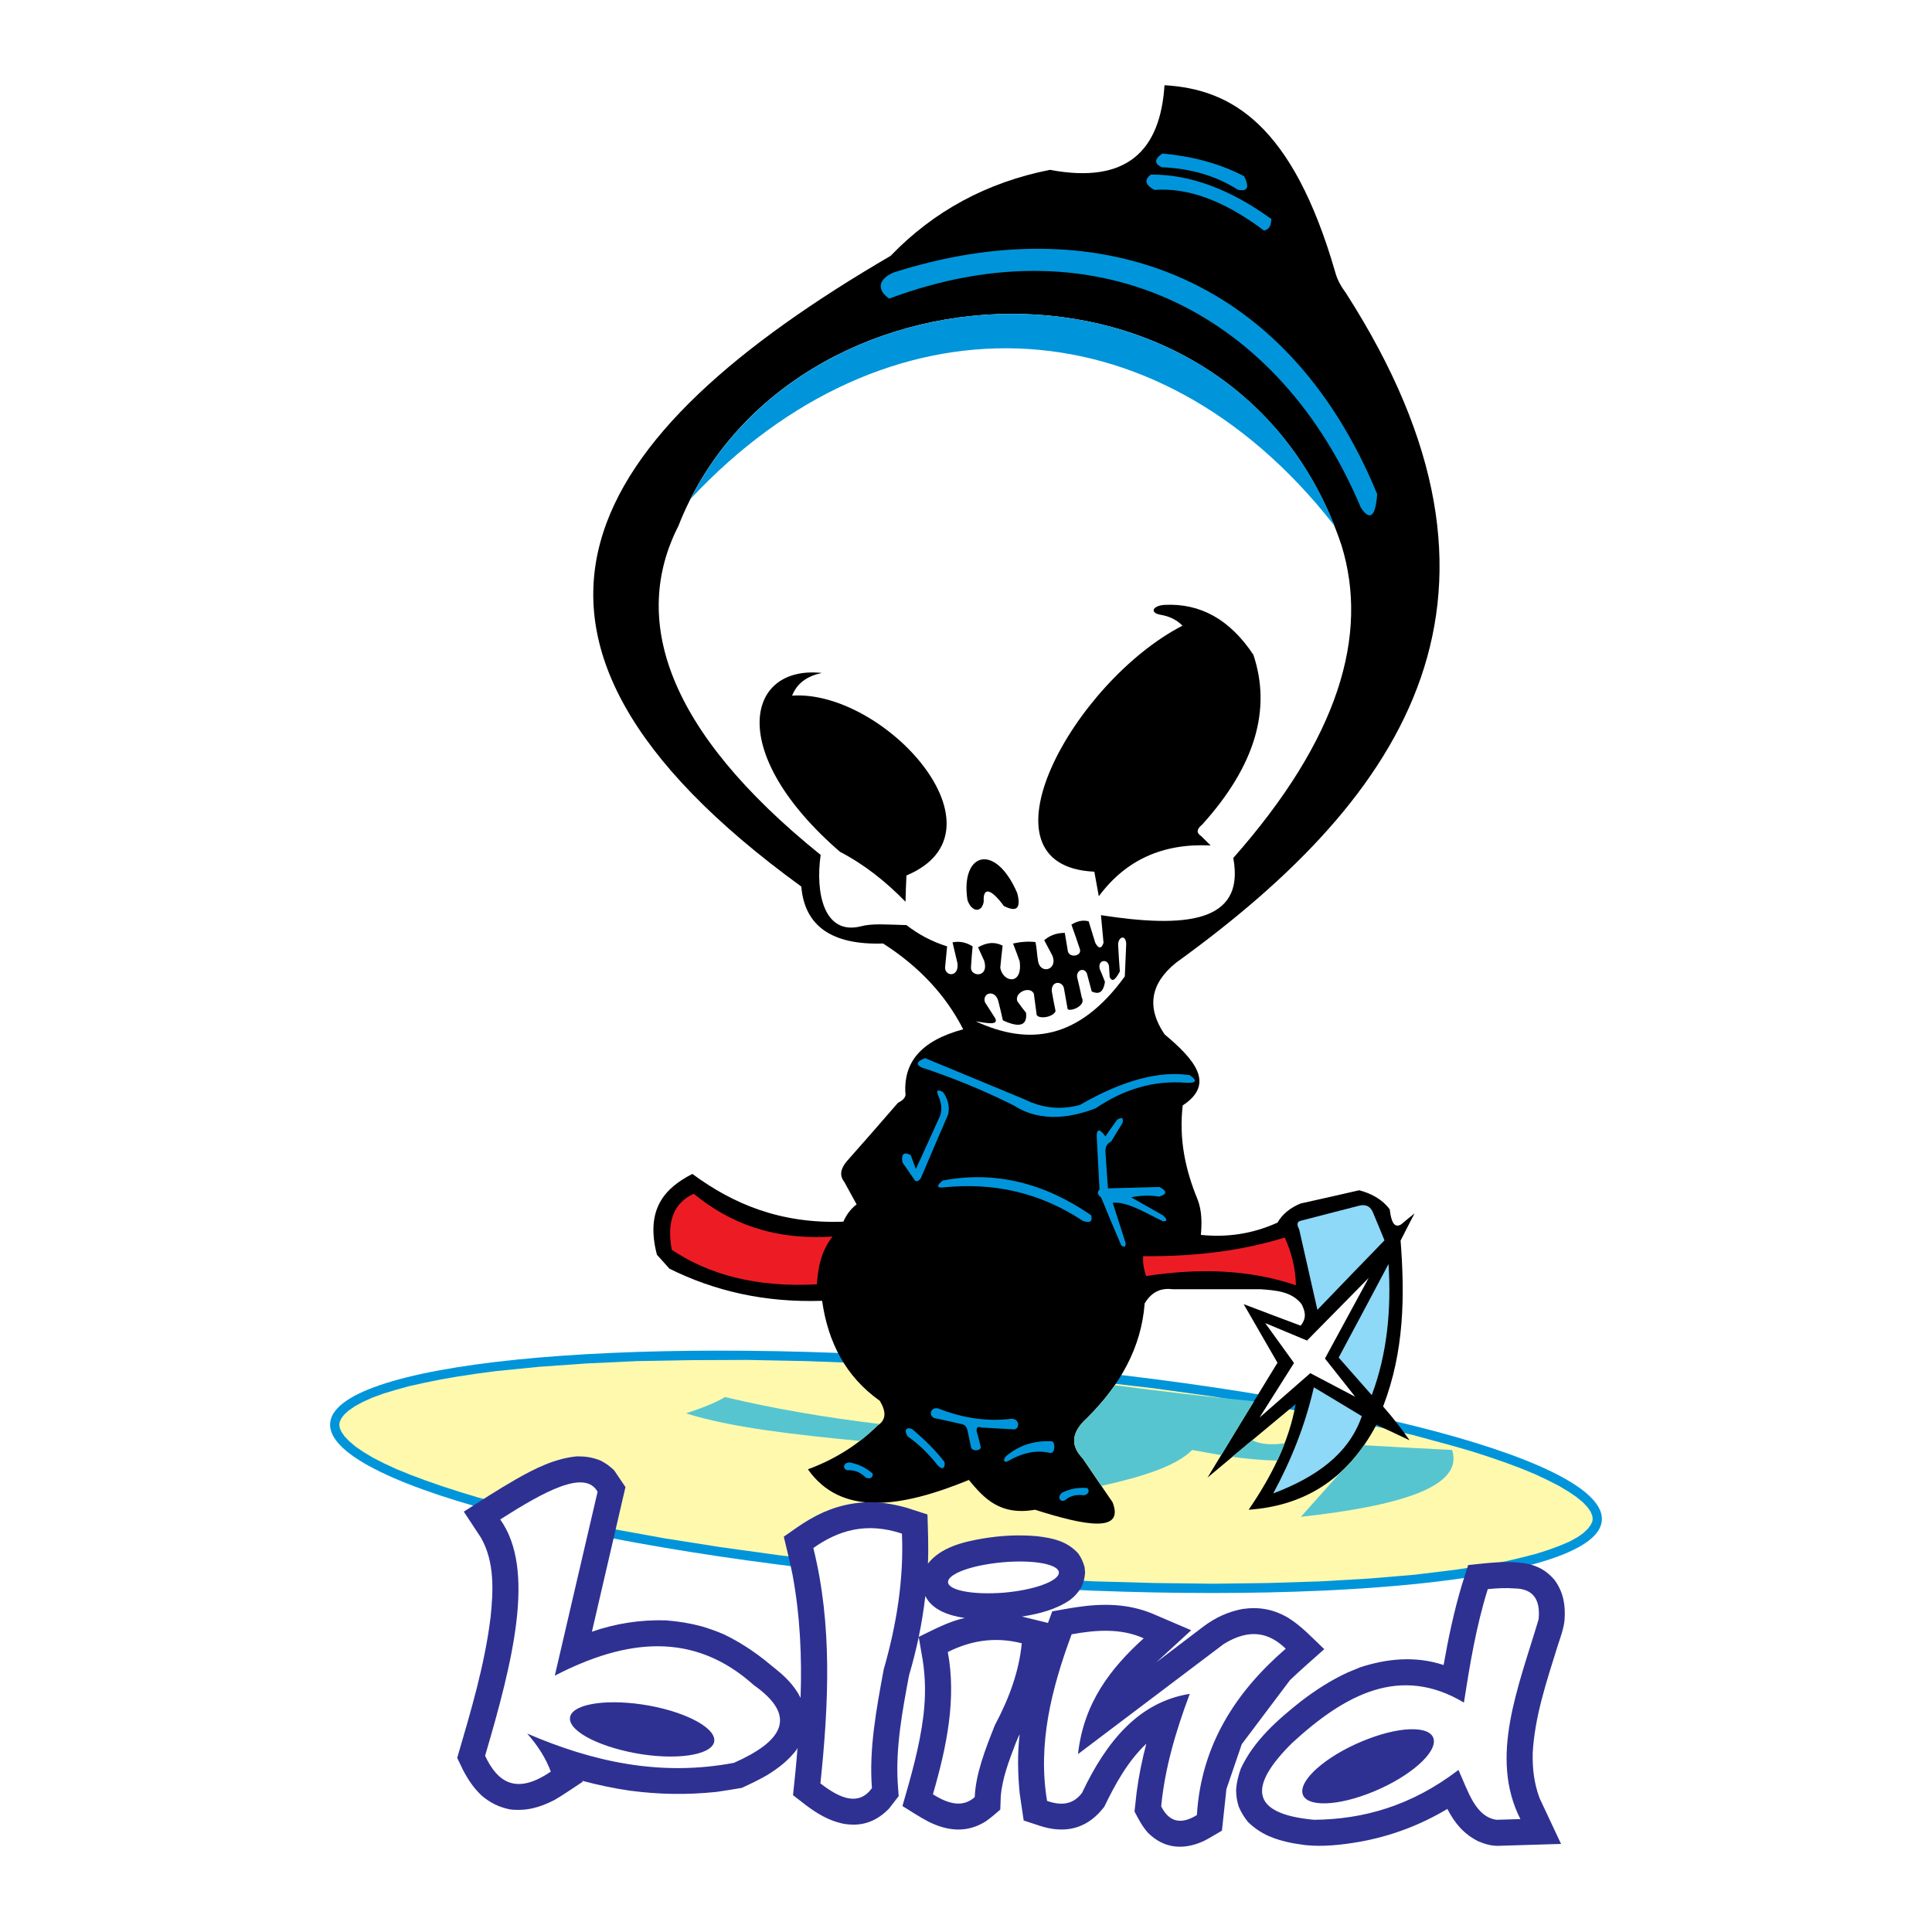 <?xml version="1.0" encoding="utf-8"?>
<!-- Generator: Adobe Illustrator 13.0.0, SVG Export Plug-In . SVG Version: 6.00 Build 14948)  -->
<!DOCTYPE svg PUBLIC "-//W3C//DTD SVG 1.0//EN" "http://www.w3.org/TR/2001/REC-SVG-20010904/DTD/svg10.dtd">
<svg version="1.0" id="Layer_1" xmlns="http://www.w3.org/2000/svg" xmlns:xlink="http://www.w3.org/1999/xlink" x="0px" y="0px"
	 width="192.756px" height="192.756px" viewBox="0 0 192.756 192.756" enable-background="new 0 0 192.756 192.756"
	 xml:space="preserve">
<g>
	<polygon fill-rule="evenodd" clip-rule="evenodd" fill="#FFFFFF" points="0,0 192.756,0 192.756,192.756 0,192.756 0,0 	"/>
	<path fill-rule="evenodd" clip-rule="evenodd" fill="#0095DA" d="M96.378,135.703c34.941,2.594,63.446,9.69,63.446,15.845
		c0,6.13-28.505,9.03-63.446,6.437c-34.942-2.594-63.447-9.714-63.447-15.844C32.931,136.01,61.436,133.11,96.378,135.703
		L96.378,135.703z"/>
	<polygon fill-rule="evenodd" clip-rule="evenodd" fill="#FFF9AE" points="96.307,136.623 102.768,137.165 109.039,137.802 
		115.099,138.509 120.898,139.311 126.415,140.207 131.649,141.15 136.506,142.141 140.986,143.178 145.065,144.286 
		146.928,144.828 148.672,145.394 150.299,145.96 151.808,146.525 153.176,147.092 154.425,147.681 155.533,148.247 
		156.477,148.812 157.278,149.354 157.915,149.874 158.386,150.369 158.692,150.816 158.857,151.218 158.905,151.548 
		158.857,151.83 158.692,152.16 158.409,152.538 157.962,152.962 157.349,153.387 156.57,153.811 155.628,154.212 154.543,154.612 
		153.293,155.014 151.926,155.367 150.44,155.721 148.79,156.051 147.046,156.334 145.183,156.616 141.128,157.112 136.624,157.489 
		131.768,157.772 126.557,157.938 121.04,158.008 115.239,157.938 109.181,157.772 102.908,157.466 96.449,157.041 89.988,156.522 
		83.717,155.886 77.657,155.155 71.857,154.354 66.317,153.481 61.106,152.538 56.249,151.524 51.77,150.486 47.69,149.402 
		45.828,148.836 44.083,148.271 42.457,147.704 40.948,147.139 39.556,146.572 38.331,146.007 37.222,145.441 36.279,144.875 
		35.478,144.333 34.841,143.791 34.37,143.296 34.063,142.848 33.898,142.471 33.851,142.141 33.898,141.834 34.063,141.504 
		34.346,141.127 34.794,140.726 35.407,140.301 36.185,139.877 37.128,139.452 38.212,139.052 39.462,138.674 40.83,138.297 
		42.315,137.967 43.942,137.637 45.71,137.33 47.573,137.048 49.553,136.788 53.821,136.363 58.513,136.034 63.535,135.798 
		68.91,135.703 74.592,135.68 80.534,135.798 86.688,136.034 93.054,136.387 96.307,136.623 	"/>
	<path fill-rule="evenodd" clip-rule="evenodd" d="M116.183,8.504c6.649,0.377,12.779,3.89,17.047,18.697
		c0.212,0.778,0.613,1.438,1.061,2.051c19.263,30.014,6.295,50.007-16.952,66.794c-2.57,2.075-2.971,4.457-1.155,7.144
		c2.947,2.476,5.14,4.928,1.815,7.097c-0.4,3.466,0.307,6.531,1.485,9.384c0.448,1.179,0.425,2.357,0.33,3.536
		c2.547,0.26,5.093-0.07,7.64-1.226c0.495-0.849,1.272-1.485,2.311-1.909c1.957-0.425,3.89-0.873,5.847-1.32
		c1.203,0.33,2.264,0.872,3.042,1.909c0.141,1.226,0.447,1.934,1.155,1.485c0.447-0.377,0.872-0.73,1.32-1.085
		c-0.472,0.92-0.943,1.816-1.392,2.712c0.425,5.518,0.377,11.034-1.745,16.552c0.991,1.131,1.722,2.074,2.642,3.371
		c-1.085-0.519-2.193-1.037-3.302-1.556c-2.971,5.611-7.379,8.11-12.755,8.487c2.24-3.277,4.008-6.72,4.691-10.539
		c-2.923,2.429-5.87,4.881-8.794,7.333c2.311-3.82,4.646-7.64,6.979-11.459c-1.108-1.934-2.24-3.891-3.372-5.847
		c1.91,0.73,3.796,1.438,5.683,2.146c0.66-0.802,0.424-1.485,0.094-2.146c-0.967-1.25-2.499-1.368-4.031-1.485
		c-2.947,0-5.895,0-8.818,0c-1.226-0.166-2.146,0.306-2.806,1.414c-0.33,4.409-2.452,8.158-5.753,11.435
		c-1.745,1.58-1.532,2.877-0.424,4.032c0.99,1.462,1.98,2.924,2.971,4.362c1.202,3.041-2.57,2.404-7.733,0.754
		c-3.514,0.613-5.093-1.155-6.602-2.971c-6.837,2.806-12.755,3.631-16.056-1.062c2.924-1.084,5.14-2.593,6.932-4.361
		c0.943-0.589,0.849-1.462,0.236-2.476c-3.418-2.429-5.164-5.847-5.752-9.974c-5.753,0.189-10.775-0.989-15.231-3.206
		c-0.424-0.472-0.825-0.92-1.25-1.391c-1.179-4.551,0.778-6.649,3.537-8.063c4.055,2.994,8.794,4.998,15.066,4.762
		c0.307-0.707,0.754-1.296,1.32-1.721c-0.401-0.754-0.825-1.485-1.226-2.239c-0.542-0.685-0.33-1.368,0.236-2.052
		c1.721-1.934,3.418-3.89,5.116-5.847c0.589-0.283,0.849-0.637,0.731-1.062c-0.118-2.853,1.391-5.093,5.776-6.271
		c-1.745-3.419-4.409-6.271-7.993-8.559c-5.116,0.165-7.828-1.745-8.158-5.682C45.097,63.133,58.3,43.352,88.856,25.527
		c4.291-4.456,9.596-7.333,15.892-8.582C112.387,18.383,115.759,15.082,116.183,8.504L116.183,8.504z"/>
	<path fill-rule="evenodd" clip-rule="evenodd" fill="#FFFFFF" d="M81.996,67.141c-1.344,0.283-2.429,0.92-2.971,2.264
		c9.172-0.637,22.044,13.486,11.411,17.942c-0.047,0.872-0.07,1.745-0.094,2.617c-1.981-2.028-4.126-3.726-6.531-4.975
		C72.447,75.157,74.38,66.339,81.996,67.141L81.996,67.141z M96.52,89.775c-0.708-4.715,2.782-5.776,4.975-0.66
		c0.4,1.556-0.095,1.91-1.344,1.273c-1.273-1.745-2.099-1.934-2.004-0.424C97.934,91.142,96.896,90.978,96.52,89.775L96.52,89.775z
		 M115.806,61.34c-1.108-0.188-0.849-0.896,0.354-0.99c3.607-0.188,6.555,1.461,8.889,4.975c1.839,5.494,0.142,11.128-5.093,16.929
		c-0.73,0.613-0.472,0.919-0.095,1.179c0.307,0.307,0.613,0.613,0.92,0.919c-4.763-0.236-8.464,1.438-11.152,5.069
		c-0.142-0.826-0.306-1.627-0.447-2.452c-12.284-0.566-2.052-18.956,8.794-24.544C117.409,61.836,116.654,61.482,115.806,61.34
		L115.806,61.34z M81.878,85.295c-15.561-12.543-18.886-23.601-14.194-32.82c10.705-27.326,55.548-29.754,66.159,1.934
		c2.758,8.936-0.26,19.262-10.799,31.192c1.226,6.555-4.951,6.979-13.203,5.706c0.094,0.919,0.165,1.839,0.259,2.758
		c-0.212,0.613-0.495,0.613-0.825,0c-0.212-0.707-0.448-1.438-0.66-2.146c-0.613-0.165-1.179,0-1.721,0.33
		c0.282,0.802,0.565,1.58,0.825,2.381c0.33,0.802-1.18,1.038-1.203,0.118c-0.094-0.565-0.188-1.108-0.282-1.674
		c-0.92,0-1.557,0.307-2.052,0.731c0.283,0.519,0.543,1.038,0.825,1.556c0.543,1.415-1.202,1.886-1.438,0.542
		c-0.117-0.637-0.117-1.273-0.259-1.91c-0.707-0.094-1.532-0.023-2.24,0.142c0.236,0.589,0.448,1.179,0.66,1.769
		c0.33,2.429-1.65,2.146-1.933,0.66c0.07-0.731,0.141-1.462,0.235-2.217c-0.825-0.424-1.627-0.306-2.452,0.166
		c0.212,0.448,0.4,0.896,0.613,1.344c0.519,1.721-1.368,1.626-1.32,0.66c0.047-0.708,0.094-1.415,0.165-2.098
		c-0.637-0.401-1.297-0.542-2.004-0.401c0.166,0.707,0.33,1.415,0.495,2.098c0.165,1.485-1.391,1.297-1.226,0.283
		c0.071-0.66,0.118-1.32,0.189-1.98c-1.58-0.496-2.9-1.226-4.056-2.122c-1.91-0.047-3.395-0.188-4.526,0.118
		C82.184,93.359,81.335,89.044,81.878,85.295L81.878,85.295z M97.345,101.894c5.234,2.429,10.256,1.91,14.877-4.479
		c0.047-1.084,0.095-2.169,0.142-3.254c-0.07-1.061-0.896-0.613-0.802,0.212c0.047,0.849,0.095,1.698,0.165,2.546
		c-0.519,0.99-0.802,1.014-1.014,0.565c-0.023-0.377-0.047-0.73-0.07-1.108c-0.118-0.754-1.156-0.636-0.92,0.307
		c0.188,0.424,0.354,0.849,0.519,1.273c-0.188,1.202-0.707,1.227-1.32,0.967c-0.165-0.589-0.307-1.179-0.472-1.769
		c-0.26-0.684-1.061-0.377-0.99,0.307c0.165,0.684,0.33,1.392,0.472,2.075c0.472,0.825-1.202,1.438-1.415,1.132
		c-0.117-0.708-0.259-1.415-0.377-2.122c-0.212-0.708-1.273-0.685-1.202,0.354c0.118,0.66,0.235,1.32,0.377,1.98
		c-0.235,0.613-1.65,0.825-1.886,0.377c-0.095-0.707-0.188-1.414-0.283-2.122c-0.377-0.801-1.957-0.141-1.65,0.755
		c0.283,0.401,0.565,0.778,0.872,1.155c0.142,1.273-0.637,1.532-2.311,0.755c-0.142-0.66-0.307-1.32-0.472-1.981
		c-0.354-1.131-1.604-0.754-1.32,0.165c0.354,0.543,0.685,1.085,1.038,1.627C99.632,102.342,98.382,102.059,97.345,101.894
		L97.345,101.894z"/>
	<path fill-rule="evenodd" clip-rule="evenodd" fill="#0095DA" d="M68.91,49.764c12.237-24.19,52.837-25.888,64.225,2.664
		l-0.165-0.188C115.216,29.676,88.291,29.04,68.91,49.764L68.91,49.764z M89.187,27.177c19.734-6.295,38.95-0.33,48.216,22.116
		c-0.165,2.263-0.707,2.711-1.627,1.367c-7.969-19.027-25.864-28.788-47.061-20.866C87.371,28.851,87.701,27.79,89.187,27.177
		L89.187,27.177z M115.192,18.949c3.23-0.236,6.813,0.966,10.916,4.055c0.378-0.094,0.708-0.283,0.731-1.155
		c-3.961-2.876-7.97-4.456-12.024-4.433C114.226,17.888,114.132,18.383,115.192,18.949L115.192,18.949z M115.971,15.318
		c2.876,0.259,5.611,0.943,8.157,2.263c0.59,1.179,0.283,1.556-0.637,1.344c-2.216-1.415-4.762-2.122-7.592-2.24
		C115.146,16.332,115.169,15.86,115.971,15.318L115.971,15.318z"/>
	<path fill-rule="evenodd" clip-rule="evenodd" fill="#0095DA" d="M92.299,105.572c3.301,1.367,6.602,2.734,9.902,4.102
		c1.792,0.896,3.631,1.085,5.541,0.566c4.361-2.522,7.993-3.419,10.964-2.971c0.801,0.565,0.66,0.825-0.448,0.754
		c-3.112-0.235-6.083,0.613-8.936,2.547c-2.122,0.825-5.353,1.556-8.182-0.283c-3.065-1.532-6.154-2.782-9.219-3.796
		C91.332,106.185,91.474,105.878,92.299,105.572L92.299,105.572z"/>
	<path fill-rule="evenodd" clip-rule="evenodd" fill="#0095DA" d="M93.548,109.132c0.259,0.684,0.542,1.344,0.236,2.217
		c-0.802,1.768-1.603,3.513-2.405,5.281c-0.165-0.448-0.354-0.92-0.519-1.392c-0.684-0.354-0.966-0.094-0.825,0.731
		c0.425,0.612,0.825,1.202,1.25,1.815c0.188,0.142,0.377,0.047,0.589-0.236c0.896-2.122,1.815-4.268,2.735-6.389
		c0.165-0.896-0.094-1.604-0.542-2.217C93.596,108.707,93.407,108.755,93.548,109.132L93.548,109.132z"/>
	<path fill-rule="evenodd" clip-rule="evenodd" fill="#0095DA" d="M94.043,117.785c5.305-1.015,10.209,0.282,14.831,3.466
		c0.165,0.777-0.283,0.73-0.825,0.565c-4.291-2.853-8.96-3.866-13.935-3.348C93.454,118.539,93.431,118.304,94.043,117.785
		L94.043,117.785z"/>
	<path fill-rule="evenodd" clip-rule="evenodd" fill="#0095DA" d="M111.986,112.056c0.142-0.519-0.048-0.637-0.519-0.354
		c-0.401,0.542-0.778,1.108-1.18,1.674c-0.542-0.755-0.849-0.778-0.872-0.071c0.095,1.792,0.188,3.584,0.283,5.376
		c-0.33,0.33-0.118,0.566,0.165,0.802c0.66,1.604,1.32,3.183,2.004,4.763c0.283,0.235,0.425,0.188,0.448-0.188
		c-0.425-1.344-0.873-2.712-1.297-4.056c1.438-0.142,3.277,1.014,4.998,1.839c0.472,0.023,0.472-0.165,0-0.589
		c-1.061-0.59-2.099-1.203-3.159-1.792c0.919-0.188,1.839-0.236,2.782-0.071c0.825-0.235,0.825-0.565,0.023-0.966
		c-1.722,0.047-3.419,0.094-5.116,0.141c-0.095-1.132-0.165-2.263-0.236-3.395c-0.07-0.566,0.024-1.037,0.543-1.273
		C111.231,113.281,111.608,112.669,111.986,112.056L111.986,112.056z"/>
	<path fill-rule="evenodd" clip-rule="evenodd" fill="#ED1C24" d="M69.217,119.105c3.513,2.876,7.851,4.645,13.84,4.267
		c-1.179,1.533-1.438,3.137-1.556,4.764c-6.059,0.329-10.775-0.967-14.477-3.442C66.482,121.793,67.283,119.978,69.217,119.105
		L69.217,119.105z"/>
	<path fill-rule="evenodd" clip-rule="evenodd" fill="#ED1C24" d="M114.061,125.329c4.904,0.048,9.62-0.471,14.123-1.862
		c0.684,1.533,1.084,3.112,1.108,4.763c-4.81-1.627-9.832-1.697-14.948-0.919C114.155,126.697,113.99,126.084,114.061,125.329
		L114.061,125.329z"/>
	<path fill-rule="evenodd" clip-rule="evenodd" fill="#0095DA" d="M93.572,140.514c2.24,0.872,4.645,1.367,7.355,1.037
		c0.778,0,0.85,0.943,0.283,1.061c-1.084-0.07-2.192-0.117-3.301-0.188c-0.448-0.165-0.472,0.071-0.472,0.354
		c0.142,0.52,0.283,1.015,0.401,1.533c0.117,0.424-0.755,0.542-0.943,0.141c-0.118-0.589-0.259-1.178-0.377-1.768
		c-0.095-0.354-0.26-0.566-0.637-0.613c-0.873-0.212-1.769-0.4-2.665-0.59C92.653,141.268,92.794,140.372,93.572,140.514
		L93.572,140.514z"/>
	<path fill-rule="evenodd" clip-rule="evenodd" fill="#0095DA" d="M91.049,142.611c1.203,1.038,2.311,2.099,3.183,3.254
		c0.094,0.519-0.142,0.896-0.684,0.33c-0.825-1.061-1.768-2.027-2.971-2.876C90.106,142.659,90.483,142.305,91.049,142.611
		L91.049,142.611z"/>
	<path fill-rule="evenodd" clip-rule="evenodd" fill="#0095DA" d="M100.41,145.252c1.226-1.014,2.688-1.532,4.455-1.461
		c0.448-0.048,0.448,1.179-0.047,1.179c-1.579-0.378-2.971,0.07-4.291,0.825C100.174,145.96,100.009,145.653,100.41,145.252
		L100.41,145.252z"/>
	<path fill-rule="evenodd" clip-rule="evenodd" fill="#0095DA" d="M84.801,145.912c0.849,0.166,1.603,0.52,2.263,1.108
		c0.071,0.33-0.235,0.613-0.684,0.401c-0.471-0.472-1.037-0.778-1.792-0.731C84.023,146.62,84.094,145.889,84.801,145.912
		L84.801,145.912z"/>
	<path fill-rule="evenodd" clip-rule="evenodd" fill="#0095DA" d="M105.997,148.907c0.778-0.378,1.604-0.519,2.476-0.448
		c0.26,0.235,0.165,0.637-0.33,0.73c-0.637-0.094-1.272-0.023-1.862,0.472C105.785,149.968,105.408,149.331,105.997,148.907
		L105.997,148.907z"/>
	<path fill-rule="evenodd" clip-rule="evenodd" fill="#8ED8F8" d="M129.692,121.816c1.934-0.495,3.891-1.014,5.848-1.509
		c0.777-0.212,1.202,0.094,1.438,0.66c0.377,0.919,0.777,1.839,1.154,2.782c-2.239,2.311-4.479,4.621-6.695,6.932
		c-0.613-2.664-1.202-5.353-1.815-8.017C129.386,122.218,129.386,121.935,129.692,121.816L129.692,121.816z"/>
	<path fill-rule="evenodd" clip-rule="evenodd" fill="#8ED8F8" d="M138.534,126.107c0.283,4.527-0.118,8.936-1.674,13.086
		c-1.108-1.25-2.192-2.499-3.301-3.749C135.233,132.332,136.884,129.22,138.534,126.107L138.534,126.107z"/>
	<path fill-rule="evenodd" clip-rule="evenodd" fill="#8ED8F8" d="M131.084,138.415c1.603,0.967,3.206,1.91,4.786,2.876
		c-1.32,3.82-4.621,6.106-8.842,7.71C128.797,145.724,130.211,142.234,131.084,138.415L131.084,138.415z"/>
	<polygon fill-rule="evenodd" clip-rule="evenodd" fill="#FFFFFF" points="126.227,132.002 130.4,133.747 136.554,127.499 
		132.191,135.538 135.21,139.358 130.729,137 125.661,141.433 129.104,135.986 126.227,132.002 	"/>
	<path fill-rule="evenodd" clip-rule="evenodd" fill="#56C5D0" d="M85.792,143.767c-6.46-0.636-12.779-1.319-17.353-2.758
		c1.485-0.495,2.9-1.015,3.89-1.627c4.739,1.132,9.879,2.027,15.42,2.688c-0.071,0.071-0.142,0.118-0.212,0.165
		C86.994,142.776,86.404,143.272,85.792,143.767L85.792,143.767z"/>
	<path fill-rule="evenodd" clip-rule="evenodd" fill="#56C5D0" d="M109.888,148.247c4.055-0.896,7.497-1.98,9.054-3.584
		c0.967,0.165,1.91,0.354,2.899,0.519c1.085-1.792,2.17-3.584,3.278-5.376c-4.646-0.447-9.267-0.99-13.888-1.603
		c-0.802,1.155-1.745,2.239-2.782,3.276c-1.745,1.58-1.532,2.877-0.424,4.032C108.638,146.432,109.274,147.327,109.888,148.247
		L109.888,148.247z M122.949,145.347c1.32,0.188,2.759,0.33,4.48,0.377c0.282-0.565,0.519-1.132,0.73-1.721
		c-1.273,0.165-2.382,0.118-3.23-0.307C124.27,144.238,123.609,144.805,122.949,145.347L122.949,145.347z M133.7,146.95
		c-1.296,1.462-2.616,2.924-3.913,4.385c9.737-1.084,16.292-2.946,15.09-6.672c-2.947-0.142-5.871-0.307-8.795-0.472
		C135.352,145.252,134.55,146.172,133.7,146.95L133.7,146.95z"/>
	<path fill-rule="evenodd" clip-rule="evenodd" fill="#2E3192" d="M79.449,174.606c-0.825,1.061-1.745,1.768-2.876,2.476
		c-0.849,0.495-1.698,0.896-2.57,1.297c-0.849,0.141-1.674,0.282-2.523,0.4c-2.923,0.307-5.706,0.26-8.605-0.118
		c-1.627-0.235-3.183-0.565-4.787-0.99l0.047,0.095c-0.943,0.613-1.862,1.273-2.853,1.839c-1.438,0.731-2.758,1.108-4.409,0.92
		c-1.108-0.236-1.934-0.637-2.806-1.368c-0.825-0.777-1.367-1.603-1.886-2.593l-0.566-1.179c1.344-4.598,2.735-9.22,3.324-13.981
		c0.283-2.665,0.424-5.564-0.943-7.97l-1.721-2.617c1.698-1.084,3.396-2.192,5.164-3.206c1.91-1.085,3.89-2.099,6.13-2.311
		c0.873,0,1.533,0.094,2.358,0.424c0.542,0.283,0.896,0.543,1.344,0.967l1.132,1.674c-1.108,4.81-2.24,9.62-3.348,14.43
		c2.381-0.825,4.833-1.202,7.356-1.132c1.273,0.095,2.428,0.283,3.654,0.613c0.754,0.235,1.438,0.472,2.146,0.778
		c1.509,0.73,2.782,1.556,4.079,2.569l0.896,0.731c1.108,0.872,2.051,1.768,2.688,3.041c0.141-4.149-0.047-8.205-0.802-12.283
		c-0.259-1.273-0.566-2.523-0.873-3.797c0.849-0.589,1.674-1.202,2.57-1.721c1.815-1.061,3.631-1.627,5.753-1.721
		c1.344-0.024,2.593,0.188,3.89,0.542l2.122,0.684c0.047,1.65,0.118,3.254,0.047,4.904c1.273-1.627,3.513-2.17,5.446-2.499
		c1.815-0.307,3.631-0.401,5.446-0.236c1.58,0.188,2.994,0.495,4.103,1.722c0.33,0.471,0.472,0.825,0.637,1.367l0.047,0.542
		c-0.047,0.59-0.142,0.943-0.377,1.462c-0.33,0.542-0.637,0.896-1.132,1.273c-1.415,0.967-3.136,1.391-4.786,1.65l2.593,0.637
		l0.425-1.155c0.825-0.142,1.65-0.307,2.476-0.425c2.57-0.377,4.998-0.354,7.427,0.613l3.961,1.697l-3.489,3.207
		c1.58-1.203,3.136-2.382,4.716-3.584c1.202-0.896,2.429-1.462,3.89-1.745c1.674-0.235,3.089,0.023,4.551,0.873
		c1.367,0.849,2.452,2.051,3.607,3.136c-1.132,1.014-2.311,2.027-3.419,3.088l-4.81,6.39l-1.532,4.479l-0.448,4.15
		c-0.613,0.354-1.202,0.73-1.815,1.037c-2.004,0.919-3.961,0.777-5.564-0.825c-0.59-0.66-0.919-1.32-1.344-2.122
		c0.07-0.637,0.142-1.273,0.212-1.91c0.213-1.627,0.542-3.253,0.967-4.856c-1.862,1.768-3.089,4.008-4.196,6.295
		c-0.213,0.26-0.401,0.495-0.637,0.731c-1.627,1.627-3.631,1.862-5.753,1.179l-1.65-0.543l-0.401-2.711
		c-0.188-1.957-0.235-3.938,0-5.895c-0.165,0.307-0.282,0.637-0.424,0.967c-0.637,1.674-1.32,3.442-1.462,5.234l-0.047,1.32
		c-0.472,0.4-0.943,0.825-1.462,1.179c-1.886,1.179-3.796,0.967-5.706,0.023c-0.896-0.472-1.745-1.037-2.594-1.556
		c0.873-3.019,1.722-5.966,2.099-9.077c0.212-1.84,0.212-3.607-0.071-5.447l-0.401-2.334c-0.283,1.273-0.589,2.547-0.966,3.796
		c-0.661,3.537-1.344,7.145-1.132,10.751l0.094,1.321l-0.967,1.249c-1.32,1.344-2.806,1.839-4.645,1.485
		c-1.368-0.307-2.476-0.967-3.584-1.792l-1.344-1.037c0.165-1.579,0.33-3.136,0.448-4.716L79.449,174.606L79.449,174.606z
		 M92.322,159.234c-0.165,1.367-0.377,2.734-0.66,4.078c1.415-0.684,3.018-1.556,4.598-1.886
		C94.798,161.214,93.006,160.672,92.322,159.234L92.322,159.234z M155.133,157.678c0.849,1.202,1.061,2.452,0.967,3.891
		c-0.071,0.896-0.425,1.814-0.708,2.688c-1.084,3.489-2.287,7.025-2.476,10.704c-0.023,1.579,0.142,2.947,0.684,4.433l2.146,4.574
		c-2.075,0.07-4.127,0.117-6.201,0.188c-0.755,0.023-1.368-0.165-2.052-0.448c-1.462-0.731-2.357-1.815-3.089-3.23
		c-2.734,1.627-5.611,2.712-8.747,3.277c-1.768,0.307-3.654,0.519-5.446,0.33l-1.226-0.188c-1.769-0.354-3.159-0.849-4.479-2.122
		c-0.401-0.519-0.66-0.919-0.92-1.532c-0.188-0.613-0.26-1.085-0.26-1.722c0.071-0.754,0.213-1.344,0.473-2.074
		c1.296-2.782,3.654-4.856,6.012-6.72c1.485-1.132,2.947-2.075,4.621-2.853l1.25-0.519c2.734-0.896,5.563-1.155,8.346-0.236
		c0.472-2.688,1.038-5.352,1.815-7.969l0.637-2.004c1.862-0.189,3.843-0.472,5.729-0.165
		C153.435,156.216,154.331,156.711,155.133,157.678L155.133,157.678z"/>
	<path fill-rule="evenodd" clip-rule="evenodd" fill="#FFFFFF" d="M49.907,151.595c4.433-2.829,8.464-5.022,9.714-2.759
		c-1.415,6.106-2.853,12.213-4.268,18.344c7.074-3.655,13.816-4.48,19.853,0.942c4.479,3.159,2.806,5.636-1.981,7.757
		c-7.356,1.392-14.123-0.117-20.63-2.923c1.108,1.249,1.886,2.522,2.358,3.796c-3.372,2.311-5.281,1.155-6.555-1.58
		C51.18,165.718,53.467,156.593,49.907,151.595L49.907,151.595z M64.077,170.056c3.961,0.59,7.191,2.192,7.191,3.561
		c0,1.367-3.23,2.004-7.191,1.414c-3.984-0.612-7.214-2.192-7.214-3.56C56.862,170.103,60.092,169.467,64.077,170.056
		L64.077,170.056z M81.147,154.447c2.476-1.768,5.305-2.617,8.841-1.438c0.188,4.526-0.519,9.029-1.815,13.533
		c-0.754,4.031-1.485,8.04-1.179,11.859c-1.25,1.744-3.065,1.155-5.14-0.472C82.679,170.009,83.057,162.134,81.147,154.447
		L81.147,154.447z M94.562,164.821c2.192-1.084,4.574-1.579,7.38-0.872c-0.26,2.735-1.227,5.446-2.688,8.182
		c-0.966,2.429-1.909,4.856-2.004,7.167c-1.179,1.062-2.617,0.707-4.173-0.282C94.468,174.229,95.435,169.467,94.562,164.821
		L94.562,164.821z M100.127,155.862c3.041-0.26,5.517,0.212,5.517,1.037c0,0.849-2.476,1.745-5.517,2.004
		c-3.065,0.236-5.541-0.235-5.541-1.061C94.586,156.994,97.062,156.121,100.127,155.862L100.127,155.862z M106.917,163.054
		c-2.027,5.47-3.396,10.963-2.452,16.622c1.344,0.471,2.57,0.424,3.489-0.802c2.476-5.234,5.729-9.078,10.752-9.879
		c-1.415,3.748-2.5,7.497-2.854,11.223c0.778,1.556,1.957,1.862,3.561,0.872c0.424-6.908,3.796-12.213,8.865-16.599
		c-1.604-1.556-3.537-2.098-6.178-0.472c-4.856,3.654-9.69,7.333-14.547,10.987c0.565-5.116,3.253-8.559,6.555-11.553
		C111.845,162.44,109.393,162.605,106.917,163.054L106.917,163.054z M146.055,169.867c-6.342-3.796-11.859-0.825-17.141,4.031
		c-4.338,4.292-4.267,7.073,2.193,7.663c4.88-0.047,9.69-1.367,14.405-4.975c0.967,2.122,1.674,4.668,3.796,4.975
		c0.802-0.023,1.58-0.047,2.382-0.071c-3.136-6.177-0.212-13.108,1.815-19.922c0.212-2.028-0.59-3.065-2.382-3.089
		c-0.896-0.071-1.792-0.023-2.688,0.07C147.258,162.322,146.645,166.095,146.055,169.867L146.055,169.867z M136.482,173.498
		c-3.607,1.367-6.555,3.701-6.555,5.211c0,1.509,2.947,1.627,6.555,0.259c3.631-1.367,6.578-3.725,6.578-5.233
		C143.061,172.225,140.113,172.106,136.482,173.498L136.482,173.498z"/>
</g>
</svg>
